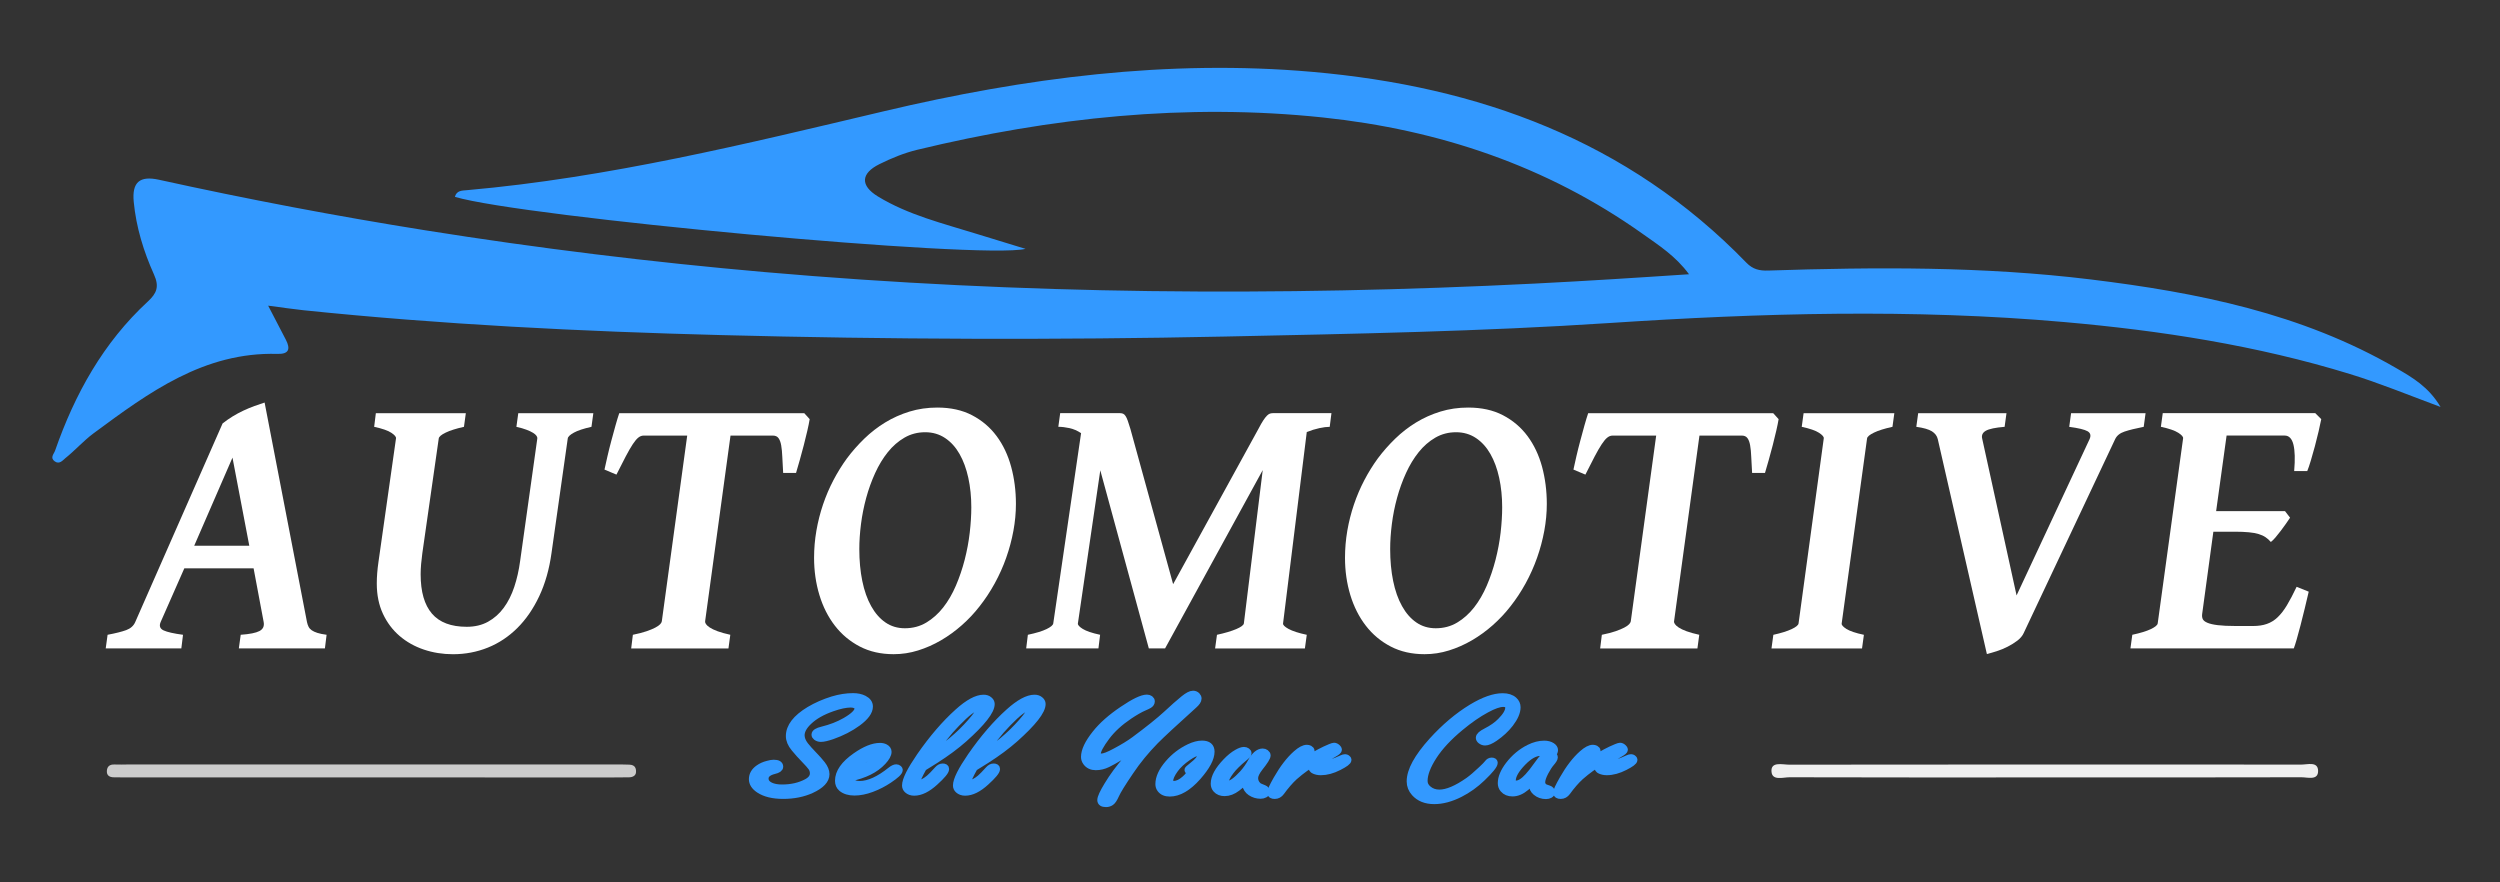 <svg version="1.1" id="sample-logo" xmlns="http://www.w3.org/2000/svg" xmlns:xlink="http://www.w3.org/1999/xlink" x="0px"
	 y="0px" width="170px" height="60px" viewBox="0 0 170 60" enable-background="new 0 0 170 60" xml:space="preserve">
<rect x="0" y="0" width="170" height="60" fill="#333333" stroke="none"/>
<g id="auto">
	<path  d="M12.534,38.646l-1.612,3.656c-0.11,0.263-0.042,0.451,0.203,0.565s0.686,0.214,1.32,0.298l-0.114,0.928H7.189l0.127-0.928
		c0.542-0.102,0.963-0.207,1.263-0.316c0.3-0.11,0.506-0.293,0.616-0.547l5.941-13.507c0.211-0.169,0.438-0.328,0.679-0.476
		s0.489-0.281,0.743-0.4s0.503-0.222,0.749-0.311s0.474-0.167,0.686-0.235l2.882,14.929c0.025,0.119,0.062,0.225,0.108,0.318
		c0.046,0.093,0.119,0.173,0.216,0.24c0.097,0.068,0.227,0.127,0.387,0.178s0.368,0.094,0.622,0.127l-0.114,0.928h-5.853
		l0.127-0.928c0.609-0.042,1.035-0.127,1.276-0.254s0.336-0.33,0.286-0.609l-0.686-3.656H12.534z M16.952,37.111l-1.143-5.992
		l-2.603,5.992H16.952z" fill="#ffffff" />
	<path d="M40.22,29.024c-0.533,0.119-0.931,0.25-1.193,0.394s-0.402,0.275-0.419,0.394l-1.104,7.783
		c-0.152,1.108-0.432,2.092-0.838,2.951s-0.903,1.58-1.492,2.164s-1.255,1.027-2,1.327s-1.536,0.45-2.374,0.45
		c-0.694,0-1.354-0.105-1.98-0.316c-0.626-0.212-1.176-0.521-1.65-0.928s-0.851-0.907-1.13-1.504s-0.419-1.284-0.419-2.063
		c0-0.449,0.038-0.936,0.114-1.461l1.193-8.404c0.017-0.102-0.089-0.229-0.317-0.381s-0.618-0.288-1.168-0.406l0.114-0.927h6.119
		l-0.127,0.927c-0.533,0.119-0.948,0.25-1.244,0.394s-0.453,0.275-0.47,0.394l-1.117,7.808c-0.034,0.245-0.062,0.49-0.083,0.736
		c-0.021,0.245-0.032,0.478-0.032,0.697c0,1.186,0.256,2.076,0.768,2.673s1.301,0.896,2.368,0.896c0.55,0,1.033-0.115,1.447-0.344
		s0.77-0.543,1.066-0.945s0.535-0.876,0.717-1.422s0.315-1.137,0.4-1.771l1.168-8.328c0.008-0.051-0.011-0.11-0.057-0.178
		s-0.125-0.135-0.235-0.203s-0.258-0.138-0.444-0.209s-0.415-0.138-0.686-0.197l0.127-0.927h5.104L40.22,29.024z" fill="#ffffff" />
	<path d="M49.535,44.094h-6.614l0.114-0.928c0.373-0.076,0.681-0.156,0.927-0.24c0.246-0.085,0.444-0.168,0.597-0.248
		s0.262-0.156,0.33-0.229s0.106-0.138,0.114-0.197l1.727-12.631h-2.971c-0.119,0-0.235,0.044-0.349,0.133s-0.241,0.239-0.381,0.451
		s-0.298,0.487-0.476,0.825c-0.178,0.339-0.389,0.754-0.635,1.244l-0.813-0.342c0.051-0.237,0.116-0.531,0.197-0.883
		c0.081-0.351,0.169-0.709,0.267-1.073s0.192-0.713,0.286-1.047s0.178-0.611,0.254-0.832h12.581l0.368,0.406
		c-0.034,0.211-0.087,0.474-0.159,0.787s-0.152,0.641-0.241,0.984s-0.18,0.679-0.273,1.009c-0.093,0.33-0.178,0.623-0.254,0.877
		h-0.876c-0.025-0.398-0.044-0.756-0.057-1.073s-0.038-0.584-0.076-0.8s-0.1-0.381-0.184-0.495s-0.211-0.171-0.381-0.171h-2.882
		l-1.727,12.631c-0.008,0.051,0.011,0.113,0.057,0.185s0.133,0.15,0.26,0.235c0.127,0.084,0.305,0.169,0.533,0.254
		c0.229,0.084,0.516,0.164,0.863,0.24L49.535,44.094z" fill="#ffffff" />
	<path d="M69.083,34.268c0,0.601-0.057,1.21-0.171,1.828c-0.114,0.617-0.277,1.227-0.489,1.828
		c-0.211,0.601-0.472,1.182-0.781,1.745s-0.654,1.085-1.035,1.567c-0.355,0.457-0.755,0.883-1.2,1.276s-0.916,0.736-1.416,1.028
		s-1.02,0.522-1.562,0.691c-0.542,0.17-1.096,0.254-1.663,0.254c-0.863,0-1.629-0.173-2.298-0.52
		c-0.668-0.348-1.233-0.819-1.695-1.416s-0.813-1.293-1.054-2.088c-0.241-0.796-0.362-1.639-0.362-2.527
		c0-0.626,0.053-1.244,0.159-1.854s0.256-1.201,0.451-1.777c0.195-0.575,0.43-1.125,0.705-1.65c0.275-0.524,0.582-1.02,0.92-1.484
		c0.355-0.475,0.749-0.921,1.181-1.34s0.903-0.785,1.416-1.098s1.064-0.561,1.657-0.743s1.223-0.273,1.892-0.273
		c0.906,0,1.693,0.173,2.361,0.521s1.225,0.819,1.669,1.416s0.774,1.293,0.99,2.088C68.975,32.536,69.083,33.379,69.083,34.268z
		 M66.049,34.496c0-0.711-0.068-1.378-0.203-2s-0.334-1.164-0.597-1.625c-0.262-0.461-0.59-0.823-0.984-1.085
		s-0.844-0.394-1.352-0.394c-0.516,0-0.986,0.123-1.409,0.368s-0.8,0.573-1.13,0.984c-0.33,0.41-0.618,0.885-0.863,1.422
		s-0.449,1.1-0.609,1.688s-0.279,1.183-0.355,1.784c-0.076,0.601-0.114,1.168-0.114,1.701c0,0.787,0.068,1.51,0.203,2.17
		s0.336,1.23,0.603,1.708s0.59,0.849,0.971,1.11c0.381,0.263,0.821,0.395,1.32,0.395c0.542,0,1.028-0.129,1.46-0.388
		s0.814-0.601,1.149-1.028s0.622-0.922,0.863-1.485s0.44-1.149,0.597-1.759s0.271-1.223,0.343-1.84
		C66.013,35.604,66.049,35.029,66.049,34.496z" fill="#ffffff" />
	<path d="M90.421,29.024c-0.194,0-0.43,0.03-0.704,0.089c-0.275,0.059-0.561,0.148-0.857,0.267l-1.612,13.013
		c-0.017,0.102,0.108,0.227,0.374,0.374c0.268,0.147,0.68,0.281,1.238,0.399l-0.127,0.928h-6.106l0.127-0.928
		c0.542-0.118,0.978-0.247,1.308-0.387s0.503-0.269,0.521-0.387l1.282-10.424l-6.64,12.125h-1.104l-3.301-12.111l-1.523,10.41
		c-0.017,0.102,0.093,0.227,0.33,0.374s0.63,0.281,1.181,0.399l-0.114,0.928h-4.913l0.114-0.928c0.559-0.118,0.982-0.247,1.27-0.387
		s0.44-0.269,0.457-0.387l1.892-12.937c-0.254-0.169-0.519-0.284-0.793-0.343s-0.527-0.089-0.755-0.089l0.127-0.927h4.075
		c0.076,0,0.144,0.013,0.203,0.038s0.114,0.076,0.165,0.152s0.102,0.184,0.152,0.324s0.11,0.324,0.178,0.552l2.907,10.563
		l5.802-10.563c0.127-0.246,0.237-0.438,0.33-0.578s0.176-0.246,0.247-0.317c0.072-0.072,0.141-0.119,0.203-0.14
		c0.064-0.021,0.134-0.032,0.21-0.032h3.974L90.421,29.024z" fill="#ffffff" />
	<path d="M105.183,34.268c0,0.601-0.058,1.21-0.171,1.828c-0.115,0.617-0.277,1.227-0.489,1.828
		c-0.212,0.601-0.472,1.182-0.78,1.745c-0.31,0.563-0.654,1.085-1.035,1.567c-0.355,0.457-0.756,0.883-1.199,1.276
		c-0.445,0.394-0.916,0.736-1.416,1.028s-1.02,0.522-1.562,0.691c-0.542,0.17-1.097,0.254-1.663,0.254
		c-0.863,0-1.629-0.173-2.298-0.52c-0.669-0.348-1.233-0.819-1.694-1.416c-0.462-0.597-0.813-1.293-1.055-2.088
		c-0.24-0.796-0.361-1.639-0.361-2.527c0-0.626,0.053-1.244,0.158-1.854c0.106-0.609,0.256-1.201,0.451-1.777
		c0.195-0.575,0.43-1.125,0.705-1.65c0.274-0.524,0.582-1.02,0.92-1.484c0.355-0.475,0.749-0.921,1.181-1.34
		s0.903-0.785,1.415-1.098c0.513-0.313,1.064-0.561,1.657-0.743s1.224-0.273,1.892-0.273c0.906,0,1.693,0.173,2.361,0.521
		s1.225,0.819,1.67,1.416c0.443,0.597,0.773,1.293,0.99,2.088C105.074,32.536,105.183,33.379,105.183,34.268z M102.148,34.496
		c0-0.711-0.068-1.378-0.203-2s-0.334-1.164-0.597-1.625c-0.263-0.461-0.591-0.823-0.983-1.085
		c-0.395-0.262-0.845-0.394-1.353-0.394c-0.517,0-0.985,0.123-1.409,0.368s-0.8,0.573-1.13,0.984
		c-0.33,0.41-0.618,0.885-0.863,1.422s-0.448,1.1-0.609,1.688s-0.279,1.183-0.355,1.784c-0.076,0.601-0.114,1.168-0.114,1.701
		c0,0.787,0.068,1.51,0.203,2.17s0.336,1.23,0.604,1.708c0.266,0.478,0.59,0.849,0.971,1.11c0.381,0.263,0.82,0.395,1.32,0.395
		c0.541,0,1.028-0.129,1.46-0.388s0.814-0.601,1.149-1.028c0.334-0.428,0.621-0.922,0.863-1.485c0.24-0.563,0.439-1.149,0.596-1.759
		c0.157-0.609,0.271-1.223,0.344-1.84C102.112,35.604,102.148,35.029,102.148,34.496z" fill="#ffffff" />
	<path d="M115.425,44.094h-6.614l0.114-0.928c0.372-0.076,0.682-0.156,0.927-0.24c0.245-0.085,0.444-0.168,0.597-0.248
		s0.263-0.156,0.33-0.229s0.105-0.138,0.114-0.197l1.727-12.631h-2.971c-0.118,0-0.235,0.044-0.349,0.133
		c-0.115,0.089-0.242,0.239-0.381,0.451c-0.14,0.211-0.299,0.487-0.477,0.825c-0.178,0.339-0.39,0.754-0.635,1.244l-0.813-0.342
		c0.051-0.237,0.116-0.531,0.196-0.883c0.081-0.351,0.17-0.709,0.268-1.073c0.097-0.364,0.191-0.713,0.285-1.047
		s0.178-0.611,0.254-0.832h12.581l0.368,0.406c-0.034,0.211-0.087,0.474-0.159,0.787c-0.071,0.313-0.152,0.641-0.24,0.984
		c-0.09,0.343-0.181,0.679-0.273,1.009c-0.093,0.33-0.178,0.623-0.254,0.877h-0.876c-0.025-0.398-0.044-0.756-0.058-1.073
		c-0.012-0.317-0.037-0.584-0.076-0.8c-0.037-0.216-0.099-0.381-0.184-0.495s-0.212-0.171-0.381-0.171h-2.882l-1.727,12.631
		c-0.009,0.051,0.011,0.113,0.058,0.185c0.046,0.071,0.133,0.15,0.26,0.235c0.127,0.084,0.305,0.169,0.533,0.254
		c0.229,0.084,0.517,0.164,0.863,0.24L115.425,44.094z" fill="#ffffff" />
	<path d="M128.688,29.024c-0.542,0.119-0.961,0.25-1.257,0.394s-0.453,0.275-0.47,0.394l-1.727,12.582
		c-0.017,0.102,0.091,0.227,0.323,0.374c0.233,0.147,0.629,0.281,1.188,0.399l-0.127,0.928h-6.157l0.127-0.928
		c0.533-0.118,0.948-0.247,1.244-0.387s0.453-0.269,0.47-0.387l1.714-12.582c0.017-0.102-0.091-0.229-0.323-0.381
		c-0.233-0.152-0.625-0.288-1.175-0.406l0.127-0.927h6.17L128.688,29.024z" fill="#ffffff" />
	<path d="M145.773,29.024c-0.559,0.11-0.994,0.218-1.308,0.324s-0.524,0.277-0.635,0.514l-6.221,13.191
		c-0.085,0.186-0.227,0.355-0.425,0.508c-0.199,0.152-0.42,0.289-0.66,0.412c-0.242,0.123-0.487,0.225-0.736,0.305
		c-0.25,0.08-0.477,0.146-0.68,0.197l-3.339-14.613c-0.051-0.22-0.185-0.398-0.399-0.533c-0.217-0.135-0.569-0.237-1.061-0.305
		l0.127-0.927h6.005l-0.127,0.927c-0.626,0.051-1.052,0.14-1.276,0.267c-0.224,0.127-0.307,0.309-0.247,0.546l2.336,10.652
		l4.964-10.626c0.11-0.246,0.063-0.425-0.14-0.54s-0.618-0.214-1.244-0.298l0.127-0.927h5.065L145.773,29.024z" fill="#ffffff" />
	<path d="M156.993,40.234c-0.085,0.363-0.176,0.746-0.272,1.148c-0.098,0.402-0.193,0.783-0.286,1.143s-0.18,0.68-0.261,0.959
		c-0.08,0.279-0.146,0.482-0.196,0.609h-11.108l0.127-0.928c0.55-0.118,0.971-0.247,1.264-0.387c0.291-0.14,0.446-0.269,0.463-0.387
		l1.727-12.582c0.017-0.102-0.093-0.229-0.33-0.381s-0.631-0.288-1.181-0.406l0.127-0.927h10.372l0.406,0.406
		c-0.042,0.22-0.102,0.495-0.178,0.825s-0.161,0.668-0.254,1.016s-0.187,0.675-0.279,0.984s-0.174,0.544-0.241,0.705h-0.889
		c0.067-0.787,0.051-1.386-0.051-1.797s-0.301-0.616-0.597-0.616h-3.948l-0.711,5.141h4.685l0.343,0.445
		c-0.076,0.118-0.171,0.258-0.286,0.418c-0.113,0.161-0.23,0.32-0.349,0.477s-0.237,0.305-0.355,0.444s-0.225,0.243-0.317,0.312
		c-0.11-0.127-0.23-0.235-0.361-0.324c-0.132-0.089-0.288-0.16-0.471-0.216c-0.182-0.056-0.403-0.095-0.666-0.12
		s-0.575-0.039-0.939-0.039h-1.473l-0.762,5.6c-0.017,0.127-0.004,0.238,0.038,0.336s0.146,0.182,0.312,0.254
		c0.164,0.072,0.401,0.127,0.711,0.165c0.309,0.038,0.721,0.058,1.237,0.058h1.168c0.355,0,0.667-0.047,0.933-0.141
		c0.268-0.093,0.511-0.242,0.73-0.45s0.432-0.48,0.635-0.819c0.203-0.338,0.423-0.757,0.66-1.256L156.993,40.234z" fill="#ffffff" />
</g>
<path id="line-l" fill-rule="evenodd" clip-rule="evenodd" fill="#cccccc" d="M25.237,51.983c5.515-0.001,11.03-0.001,16.545-0.001
	c0.341,0,0.683,0.001,1.024,0.015c0.396,0.017,0.454,0.269,0.443,0.508c-0.01,0.222-0.194,0.351-0.483,0.353
	c-0.341,0.001-0.683,0.008-1.024,0.008c-10.981,0-21.963,0-32.944-0.001c-0.342,0-0.683-0.009-1.025-0.006
	c-0.376,0.004-0.527-0.166-0.506-0.447c0.021-0.268,0.161-0.446,0.546-0.426c0.292,0.016,0.585-0.001,0.878-0.001
	C14.207,51.984,19.721,51.984,25.237,51.983z"/>
<path id="line-r" fill-rule="evenodd" clip-rule="evenodd" fill="#efefef" d="M139.09,52.865
	c-5.801,0.001-11.602,0.007-17.403-0.011c-0.433-0.001-1.163,0.249-1.224-0.361c-0.073-0.737,0.742-0.494,1.215-0.495
	c11.603-0.014,23.205-0.015,34.807-0.006c0.433,0.001,1.138-0.234,1.146,0.428c0.006,0.67-0.709,0.433-1.136,0.434
	C150.693,52.869,144.893,52.864,139.09,52.865z"/>
<g id="syc">
	<path fill="#3399ff" stroke="#3399ff" stroke-width="0.5" stroke-miterlimit="10" d="M52.613,51.912
		c0.264,0,0.396,0.074,0.396,0.222c0,0.109-0.122,0.194-0.366,0.25c-0.42,0.104-0.63,0.29-0.63,0.559
		c0,0.214,0.122,0.382,0.366,0.503c0.21,0.1,0.476,0.15,0.798,0.15c0.645,0,1.208-0.129,1.692-0.388
		c0.303-0.163,0.454-0.371,0.454-0.623c0-0.154-0.044-0.293-0.132-0.417c-0.093-0.127-0.234-0.288-0.425-0.482
		c-0.293-0.302-0.54-0.576-0.74-0.824c-0.225-0.274-0.337-0.544-0.337-0.81c0-0.626,0.452-1.213,1.355-1.759
		c0.479-0.285,1.006-0.516,1.582-0.694c0.479-0.144,0.94-0.216,1.384-0.216c0.288,0,0.532,0.053,0.732,0.155
		c0.244,0.125,0.366,0.294,0.366,0.509c0,0.335-0.264,0.696-0.791,1.085c-0.498,0.365-1.079,0.664-1.743,0.896
		c-0.332,0.113-0.583,0.171-0.754,0.171c-0.112,0-0.212-0.032-0.3-0.096c-0.059-0.044-0.088-0.093-0.088-0.146
		c0-0.123,0.161-0.224,0.483-0.301c0.591-0.145,1.113-0.348,1.567-0.608c0.586-0.336,0.879-0.629,0.879-0.88
		c0-0.097-0.059-0.176-0.176-0.235c-0.093-0.047-0.203-0.071-0.33-0.071c-0.337,0-0.759,0.089-1.267,0.267
		c-0.684,0.238-1.221,0.544-1.611,0.92c-0.342,0.325-0.513,0.642-0.513,0.95c0,0.225,0.09,0.455,0.271,0.693
		c0.151,0.191,0.344,0.407,0.579,0.648c0.225,0.231,0.415,0.446,0.571,0.643c0.181,0.235,0.271,0.455,0.271,0.659
		c0,0.396-0.33,0.746-0.989,1.05c-0.562,0.255-1.196,0.383-1.904,0.383c-0.698,0-1.245-0.133-1.641-0.397
		c-0.298-0.201-0.447-0.432-0.447-0.693c0-0.292,0.142-0.536,0.425-0.733c0.171-0.121,0.374-0.212,0.608-0.271
		C52.372,51.934,52.506,51.912,52.613,51.912z"/>
	<path fill="#3399ff" stroke="#3399ff" stroke-width="0.5" stroke-miterlimit="10" d="M57.79,52.887v0.091
		c0,0.074,0.027,0.137,0.081,0.19c0.122,0.125,0.322,0.187,0.601,0.187c0.61,0,1.316-0.322,2.117-0.965
		c0.142-0.111,0.261-0.167,0.359-0.167c0.054,0,0.103,0.02,0.146,0.056c0.029,0.027,0.044,0.052,0.044,0.076
		c0,0.13-0.234,0.352-0.703,0.663c-0.366,0.244-0.757,0.444-1.172,0.599c-0.415,0.153-0.801,0.23-1.157,0.23
		c-0.366,0-0.654-0.087-0.864-0.261c-0.142-0.121-0.212-0.285-0.212-0.493c0-0.566,0.388-1.12,1.165-1.663
		c0.63-0.442,1.179-0.663,1.648-0.663c0.127,0,0.242,0.026,0.344,0.08c0.127,0.069,0.19,0.162,0.19,0.276
		c0,0.177-0.12,0.396-0.359,0.653C59.523,52.313,58.781,52.683,57.79,52.887z M57.951,52.495c0.342-0.08,0.61-0.172,0.806-0.272
		c0.342-0.181,0.613-0.384,0.813-0.612c0.073-0.08,0.11-0.152,0.11-0.216c0-0.067-0.046-0.101-0.139-0.101
		c-0.127,0-0.308,0.064-0.542,0.196C58.579,51.721,58.229,52.056,57.951,52.495z"/>
	<path fill="#3399ff" stroke="#3399ff" stroke-width="0.5" stroke-miterlimit="10" d="M62.776,52.183
		c-0.146,0.262-0.256,0.474-0.33,0.635c-0.073,0.16-0.11,0.272-0.11,0.336c0,0.084,0.059,0.126,0.176,0.126
		c0.176,0,0.403-0.114,0.681-0.342c0.132-0.111,0.327-0.311,0.586-0.599c0.103-0.113,0.21-0.171,0.322-0.171
		c0.127,0,0.19,0.042,0.19,0.126c0,0.144-0.242,0.436-0.725,0.874c-0.503,0.46-0.969,0.689-1.399,0.689
		c-0.186,0-0.337-0.054-0.454-0.161c-0.083-0.077-0.125-0.171-0.125-0.281c0-0.188,0.083-0.448,0.249-0.779
		c0.166-0.332,0.413-0.735,0.74-1.212c0.84-1.209,1.697-2.206,2.571-2.99c0.698-0.63,1.277-0.944,1.736-0.944
		c0.146,0,0.266,0.038,0.359,0.115c0.098,0.077,0.146,0.166,0.146,0.267c0,0.469-0.61,1.249-1.831,2.342
		c-0.547,0.486-1.201,0.972-1.963,1.458C63.396,51.798,63.123,51.969,62.776,52.183z M63.296,51.384
		c1.016-0.597,1.924-1.351,2.725-2.262c0.415-0.473,0.623-0.786,0.623-0.94c0-0.073-0.046-0.109-0.139-0.109
		c-0.269,0-0.757,0.366-1.465,1.101C64.453,49.775,63.872,50.513,63.296,51.384z"/>
	<path fill="#3399ff" stroke="#3399ff" stroke-width="0.5" stroke-miterlimit="10" d="M66.239,52.183
		c-0.146,0.262-0.256,0.474-0.33,0.635c-0.073,0.16-0.11,0.272-0.11,0.336c0,0.084,0.059,0.126,0.176,0.126
		c0.176,0,0.403-0.114,0.681-0.342c0.132-0.111,0.327-0.311,0.586-0.599c0.103-0.113,0.21-0.171,0.322-0.171
		c0.127,0,0.19,0.042,0.19,0.126c0,0.144-0.242,0.436-0.725,0.874c-0.503,0.46-0.969,0.689-1.399,0.689
		c-0.186,0-0.337-0.054-0.454-0.161c-0.083-0.077-0.125-0.171-0.125-0.281c0-0.188,0.083-0.448,0.249-0.779
		c0.166-0.332,0.413-0.735,0.74-1.212c0.84-1.209,1.697-2.206,2.571-2.99c0.698-0.63,1.277-0.944,1.736-0.944
		c0.146,0,0.266,0.038,0.359,0.115c0.098,0.077,0.146,0.166,0.146,0.267c0,0.469-0.61,1.249-1.831,2.342
		c-0.547,0.486-1.201,0.972-1.963,1.458C66.859,51.798,66.585,51.969,66.239,52.183z M66.759,51.384
		c1.016-0.597,1.924-1.351,2.725-2.262c0.415-0.473,0.623-0.786,0.623-0.94c0-0.073-0.046-0.109-0.139-0.109
		c-0.269,0-0.757,0.366-1.465,1.101C67.916,49.775,67.335,50.513,66.759,51.384z"/>
	<path fill="#3399ff" stroke="#3399ff" stroke-width="0.5" stroke-miterlimit="10" d="M77.551,50.574
		c-0.386,0.259-0.854,0.557-1.406,0.896c-0.313,0.19-0.591,0.345-0.835,0.463c-0.254,0.127-0.52,0.19-0.798,0.19
		s-0.491-0.101-0.637-0.302c-0.078-0.107-0.117-0.223-0.117-0.347c0-0.422,0.249-0.947,0.747-1.573
		c0.444-0.561,1.057-1.103,1.838-1.628c0.776-0.527,1.326-0.79,1.648-0.79c0.078,0,0.146,0.021,0.205,0.061
		c0.054,0.04,0.081,0.088,0.081,0.146c0,0.094-0.049,0.17-0.146,0.23c-0.078,0.047-0.193,0.103-0.344,0.166
		c-0.273,0.117-0.613,0.312-1.018,0.583c-0.645,0.436-1.157,0.906-1.538,1.413c-0.42,0.559-0.63,0.954-0.63,1.186
		c0,0.05,0.022,0.096,0.066,0.136c0.059,0.057,0.137,0.086,0.234,0.086c0.186,0,0.503-0.123,0.952-0.367
		c0.537-0.285,0.972-0.552,1.304-0.799c0.967-0.718,1.692-1.299,2.175-1.745c0.464-0.432,0.854-0.777,1.172-1.035
		c0.269-0.218,0.476-0.327,0.623-0.327c0.098,0,0.181,0.033,0.249,0.101c0.054,0.054,0.081,0.116,0.081,0.187
		c0,0.117-0.093,0.258-0.278,0.422c-1.323,1.193-2.2,2.005-2.629,2.438c-0.649,0.663-1.213,1.352-1.692,2.065
		c-0.552,0.811-0.886,1.353-1.003,1.623c-0.112,0.252-0.217,0.411-0.315,0.478c-0.098,0.067-0.208,0.101-0.33,0.101
		c-0.229,0-0.344-0.075-0.344-0.226c0-0.165,0.154-0.5,0.461-1.005c0.361-0.601,0.803-1.197,1.326-1.79
		C77.095,51.108,77.395,50.762,77.551,50.574z"/>
	<path fill="#3399ff" stroke="#3399ff" stroke-width="0.5" stroke-miterlimit="10" d="M81.739,50.61c0.4,0,0.601,0.167,0.601,0.502
		c0,0.446-0.3,1.011-0.901,1.694c-0.654,0.741-1.287,1.11-1.897,1.11c-0.283,0-0.491-0.09-0.623-0.271
		c-0.068-0.09-0.103-0.198-0.103-0.326c0-0.429,0.215-0.896,0.645-1.397c0.4-0.466,0.872-0.827,1.414-1.086
		C81.192,50.686,81.48,50.61,81.739,50.61z M80.977,52.51c-0.122-0.066-0.183-0.119-0.183-0.155c0-0.026,0.078-0.101,0.234-0.221
		c0.439-0.34,0.659-0.612,0.659-0.82c0-0.026-0.012-0.054-0.037-0.08c-0.039-0.051-0.1-0.076-0.183-0.076
		c-0.156,0-0.386,0.104-0.688,0.313c-0.391,0.269-0.688,0.544-0.894,0.829c-0.239,0.325-0.359,0.595-0.359,0.809
		c0,0.058,0.022,0.107,0.066,0.151c0.063,0.061,0.144,0.09,0.242,0.09c0.234,0,0.486-0.12,0.754-0.361
		c0.117-0.101,0.212-0.204,0.286-0.312C80.948,52.569,80.982,52.514,80.977,52.51z"/>
	<path fill="#3399ff" stroke="#3399ff" stroke-width="0.5" stroke-miterlimit="10" d="M84.674,53.083
		c-0.21,0.201-0.396,0.362-0.557,0.482c-0.283,0.215-0.564,0.321-0.842,0.321c-0.239,0-0.425-0.073-0.557-0.221
		c-0.093-0.104-0.139-0.228-0.139-0.372c0-0.433,0.269-0.928,0.806-1.487c0.249-0.262,0.496-0.462,0.74-0.599
		c0.19-0.11,0.347-0.166,0.469-0.166c0.068,0,0.132,0.021,0.19,0.061c0.049,0.037,0.073,0.074,0.073,0.11
		c0,0.063-0.09,0.168-0.271,0.312c-0.405,0.332-0.713,0.637-0.923,0.915c-0.244,0.325-0.366,0.58-0.366,0.764
		c0,0.048,0.016,0.083,0.047,0.108s0.077,0.037,0.136,0.037c0.249,0,0.596-0.243,1.04-0.732c0.229-0.255,0.427-0.536,0.593-0.845
		c0.088-0.168,0.203-0.317,0.344-0.448c0.137-0.117,0.271-0.175,0.403-0.175c0.072,0,0.139,0.021,0.197,0.064
		c0.063,0.047,0.096,0.099,0.096,0.156c0,0.121-0.169,0.392-0.506,0.813c-0.229,0.293-0.344,0.535-0.344,0.729
		c0,0.208,0.081,0.386,0.242,0.533c0.044,0.04,0.179,0.104,0.403,0.19c0.107,0.044,0.16,0.114,0.16,0.211
		c0,0.061-0.037,0.112-0.113,0.156c-0.076,0.043-0.167,0.065-0.274,0.065c-0.244,0-0.466-0.067-0.667-0.201
		c-0.181-0.121-0.295-0.295-0.344-0.522C84.701,53.314,84.689,53.228,84.674,53.083z"/>
	<path fill="#3399ff" stroke="#3399ff" stroke-width="0.5" stroke-miterlimit="10" d="M88.1,52.198
		c0.479-0.352,1.031-0.695,1.656-1.03c0.225-0.12,0.463-0.233,0.717-0.337c0.127-0.05,0.208-0.075,0.242-0.075
		c0.073,0,0.146,0.037,0.22,0.11C90.979,50.907,91,50.943,91,50.977c0,0.061-0.092,0.143-0.277,0.247
		c-0.498,0.271-0.748,0.476-0.748,0.612c0,0.077,0.064,0.116,0.191,0.116c0.209,0,0.57-0.119,1.084-0.357
		c0.088-0.04,0.16-0.06,0.219-0.06c0.039,0,0.078,0.013,0.117,0.04c0.045,0.03,0.066,0.063,0.066,0.096
		c0,0.101-0.205,0.255-0.615,0.463c-0.43,0.221-0.838,0.331-1.223,0.331c-0.156,0-0.301-0.028-0.433-0.086
		c-0.112-0.047-0.169-0.13-0.169-0.251c0-0.084,0.052-0.18,0.154-0.287c-0.386,0.188-0.84,0.51-1.362,0.966
		c-0.303,0.281-0.603,0.628-0.901,1.04c-0.111,0.154-0.251,0.231-0.417,0.231c-0.181,0-0.271-0.059-0.271-0.176
		c0-0.113,0.141-0.419,0.424-0.915c0.42-0.737,0.859-1.309,1.318-1.714c0.283-0.251,0.521-0.377,0.711-0.377
		c0.063,0,0.122,0.013,0.176,0.04c0.063,0.033,0.096,0.075,0.096,0.126c0,0.05-0.049,0.12-0.146,0.211
		c-0.02,0.017-0.149,0.129-0.389,0.337C88.386,51.808,88.217,52.004,88.1,52.198z"/>
	<path fill="#3399ff" stroke="#3399ff" stroke-width="0.5" stroke-miterlimit="10" d="M102.182,47.389
		c0.326,0,0.578,0.08,0.754,0.241c0.142,0.127,0.213,0.281,0.213,0.462c0,0.324-0.159,0.695-0.477,1.11
		c-0.278,0.359-0.625,0.681-1.04,0.966c-0.273,0.184-0.488,0.276-0.645,0.276c-0.103,0-0.198-0.035-0.286-0.105
		c-0.063-0.051-0.095-0.107-0.095-0.171c0-0.117,0.149-0.252,0.446-0.402c0.42-0.215,0.755-0.449,1.004-0.704
		c0.366-0.368,0.549-0.68,0.549-0.935c0-0.104-0.032-0.181-0.099-0.231c-0.065-0.05-0.165-0.075-0.296-0.075
		c-0.27,0-0.65,0.134-1.143,0.401c-0.563,0.302-1.155,0.713-1.78,1.232c-0.796,0.66-1.401,1.31-1.816,1.95
		c-0.43,0.663-0.645,1.229-0.645,1.699c0,0.224,0.095,0.415,0.286,0.572c0.209,0.178,0.466,0.267,0.769,0.267
		c0.527,0,1.191-0.281,1.992-0.844c0.239-0.172,0.53-0.42,0.872-0.744c0.225-0.208,0.368-0.355,0.432-0.442
		c0.073-0.098,0.158-0.146,0.256-0.146c0.107,0,0.162,0.035,0.162,0.106c0,0.15-0.273,0.489-0.82,1.015
		c-0.455,0.439-0.955,0.798-1.502,1.076c-0.615,0.311-1.196,0.467-1.743,0.467c-0.571,0-1.013-0.176-1.325-0.527
		c-0.201-0.225-0.301-0.48-0.301-0.77c0-0.724,0.498-1.636,1.494-2.739c0.85-0.938,1.746-1.693,2.688-2.267
		C100.902,47.635,101.6,47.389,102.182,47.389z"/>
	<path fill="#3399ff" stroke="#3399ff" stroke-width="0.5" stroke-miterlimit="10" d="M104.245,53.022
		c-0.161,0.194-0.319,0.358-0.476,0.493c-0.309,0.261-0.613,0.392-0.916,0.392c-0.264,0-0.469-0.085-0.615-0.257
		c-0.093-0.109-0.139-0.241-0.139-0.392c0-0.372,0.17-0.782,0.512-1.231c0.381-0.499,0.84-0.883,1.377-1.151
		c0.352-0.174,0.691-0.262,1.019-0.262c0.205,0,0.376,0.045,0.513,0.132c0.117,0.076,0.176,0.163,0.176,0.262
		c0,0.073-0.041,0.175-0.125,0.306c0.074,0.07,0.11,0.132,0.11,0.186c0,0.071-0.068,0.187-0.205,0.348
		c-0.142,0.164-0.283,0.382-0.425,0.653c-0.151,0.288-0.227,0.52-0.227,0.693c0,0.141,0.061,0.256,0.183,0.348
		c0.034,0.022,0.134,0.062,0.3,0.115c0.123,0.04,0.184,0.11,0.184,0.211c0,0.063-0.034,0.116-0.103,0.156
		c-0.073,0.043-0.159,0.064-0.257,0.064c-0.264,0-0.49-0.08-0.681-0.241c-0.156-0.131-0.234-0.295-0.234-0.492
		C104.216,53.287,104.226,53.177,104.245,53.022z M105.16,51.369c-0.059-0.073-0.121-0.129-0.189-0.163
		c-0.068-0.035-0.143-0.054-0.221-0.054c-0.371,0-0.773,0.224-1.208,0.669c-0.479,0.493-0.718,0.91-0.718,1.252
		c0,0.083,0.023,0.147,0.069,0.19c0.046,0.044,0.116,0.065,0.209,0.065c0.234,0,0.508-0.17,0.82-0.512
		c0.176-0.188,0.394-0.465,0.651-0.83c0.172-0.238,0.296-0.396,0.374-0.473C104.987,51.475,105.059,51.426,105.16,51.369z"/>
	<path fill="#3399ff" stroke="#3399ff" stroke-width="0.5" stroke-miterlimit="10" d="M107.547,52.198
		c0.479-0.352,1.029-0.695,1.654-1.03c0.225-0.12,0.465-0.233,0.719-0.337c0.127-0.05,0.207-0.075,0.241-0.075
		c0.073,0,0.146,0.037,0.22,0.11c0.044,0.041,0.066,0.077,0.066,0.11c0,0.061-0.094,0.143-0.279,0.247
		c-0.498,0.271-0.746,0.476-0.746,0.612c0,0.077,0.063,0.116,0.189,0.116c0.211,0,0.572-0.119,1.084-0.357
		c0.088-0.04,0.162-0.06,0.221-0.06c0.039,0,0.078,0.013,0.117,0.04c0.043,0.03,0.065,0.063,0.065,0.096
		c0,0.101-0.205,0.255-0.615,0.463c-0.43,0.221-0.837,0.331-1.224,0.331c-0.156,0-0.3-0.028-0.432-0.086
		c-0.112-0.047-0.168-0.13-0.168-0.251c0-0.084,0.051-0.18,0.153-0.287c-0.386,0.188-0.84,0.51-1.362,0.966
		c-0.303,0.281-0.604,0.628-0.9,1.04c-0.113,0.154-0.252,0.231-0.418,0.231c-0.181,0-0.271-0.059-0.271-0.176
		c0-0.113,0.143-0.419,0.426-0.915c0.42-0.737,0.859-1.309,1.318-1.714c0.283-0.251,0.52-0.377,0.71-0.377
		c0.063,0,0.122,0.013,0.176,0.04c0.063,0.033,0.095,0.075,0.095,0.126c0,0.05-0.049,0.12-0.146,0.211
		c-0.02,0.017-0.148,0.129-0.388,0.337C107.832,51.808,107.664,52.004,107.547,52.198z"/>
</g>
<path id="car" fill-rule="evenodd" clip-rule="evenodd" fill="#3399ff" d="M18.234,20.785c0.479,0.92,0.845,1.618,1.205,2.318
	c0.319,0.62,0.221,0.984-0.572,0.962c-4.997-0.142-8.748,2.626-12.49,5.389c-0.691,0.51-1.269,1.171-1.942,1.709
	c-0.163,0.131-0.391,0.438-0.708,0.213c-0.35-0.248-0.064-0.5,0.017-0.73c1.343-3.853,3.279-7.346,6.309-10.143
	c0.609-0.563,0.789-1.014,0.417-1.839c-0.705-1.566-1.214-3.221-1.377-4.945c-0.125-1.327,0.401-1.785,1.714-1.497
	c6.011,1.324,12.053,2.472,18.131,3.441c7.66,1.221,15.354,2.165,23.081,2.84c17.44,1.522,34.902,1.66,52.378,0.778
	c1.717-0.086,3.433-0.186,5.148-0.29c1.709-0.103,3.417-0.219,5.308-0.342c-0.906-1.238-2.072-1.98-3.173-2.761
	c-6.509-4.617-13.84-7.067-21.708-7.899c-9.322-0.985-18.518,0.003-27.6,2.196c-0.885,0.214-1.753,0.57-2.571,0.976
	c-1.274,0.632-1.315,1.459-0.102,2.199c2.068,1.26,4.413,1.829,6.698,2.539c1.056,0.328,2.114,0.648,3.339,1.023
	c-3.03,0.729-34.172-2.162-38.804-3.536c0.119-0.449,0.497-0.425,0.837-0.456c9.63-0.851,18.985-3.153,28.356-5.37
	c9.585-2.268,19.286-3.538,29.131-2.672c11.253,0.989,21.427,4.651,29.496,12.973c0.439,0.453,0.885,0.556,1.488,0.536
	c7.319-0.238,14.636-0.286,21.924,0.604c7.256,0.886,14.363,2.306,20.792,6.038c1.082,0.628,2.188,1.26,3.001,2.634
	c-2.208-0.821-4.154-1.624-6.168-2.242c-6.34-1.946-12.846-2.953-19.428-3.533c-10.308-0.909-20.61-0.613-30.92,0.067
	c-8.698,0.574-17.417,0.735-26.133,0.919c-11.438,0.241-22.876,0.198-34.313-0.1c-9.475-0.247-18.938-0.714-28.371-1.69
	C19.916,21.021,19.21,20.912,18.234,20.785z"/>
</svg>